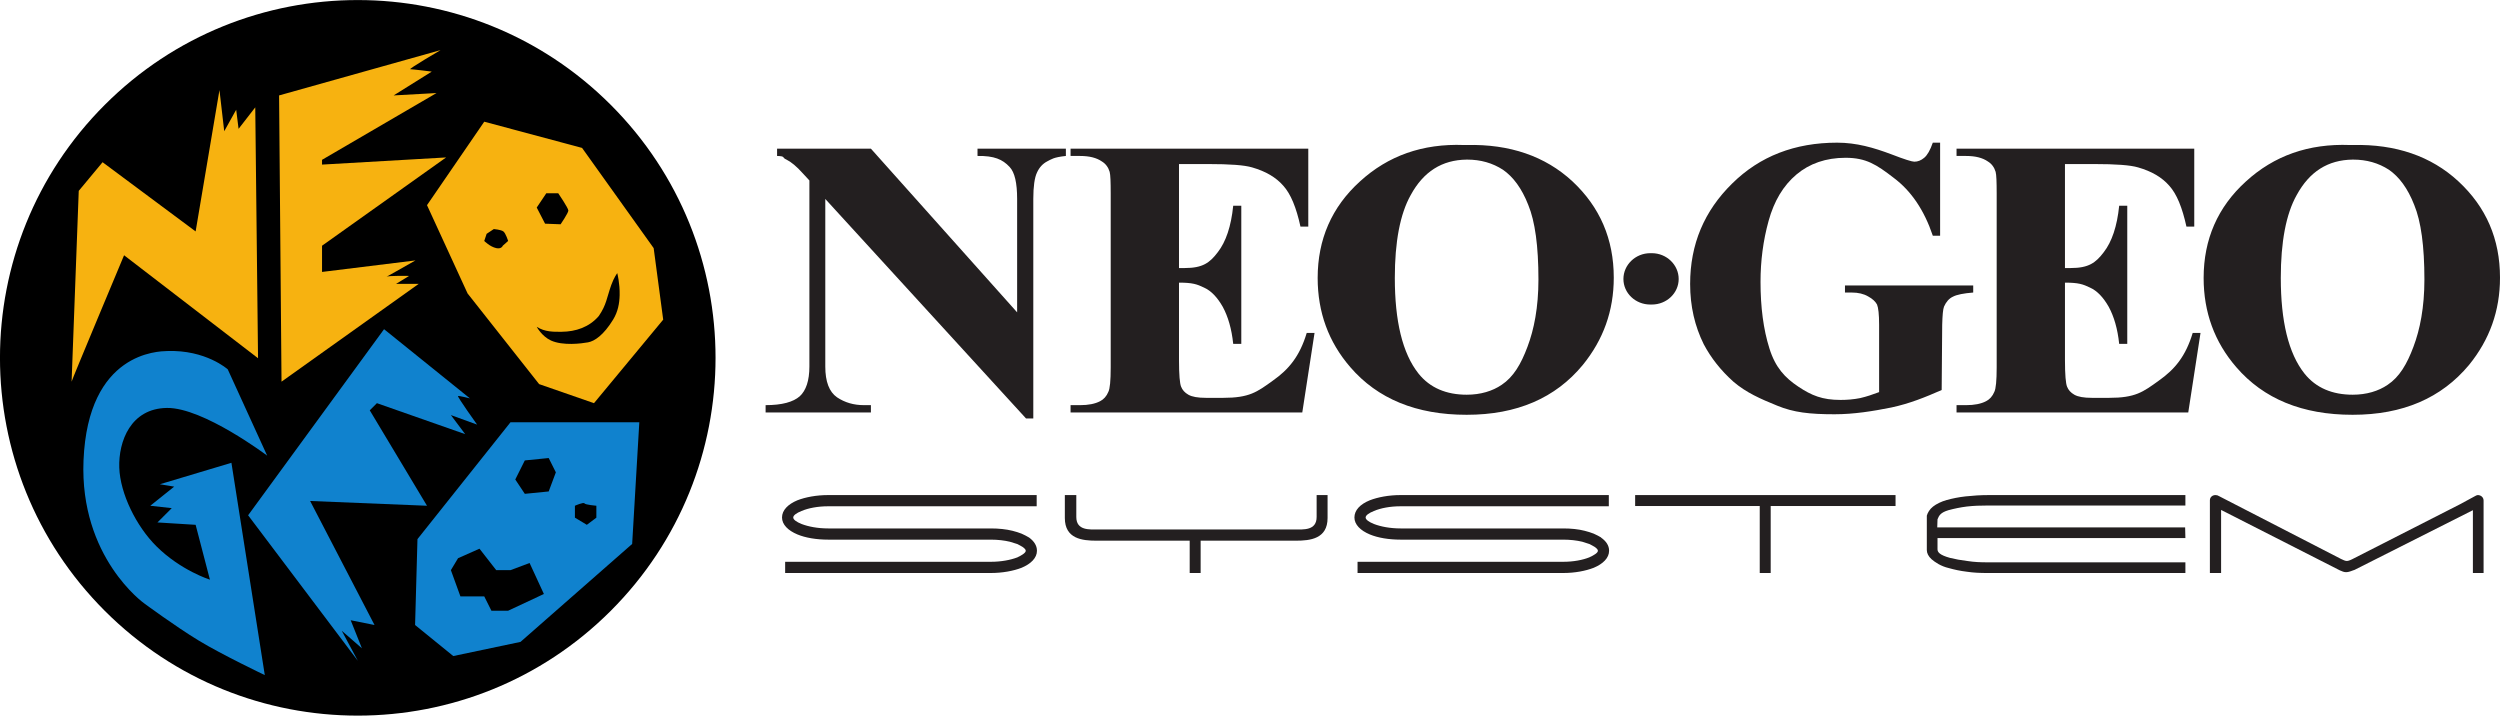 <svg enable-background="new 0 0 1888.167 540.525" viewBox="0 0 1888.167 540.525" xmlns="http://www.w3.org/2000/svg"><ellipse cx="270.263" cy="270.263" rx="270.264" ry="270.263" transform="matrix(.707 -.707 .707 .707 -111.947 270.263)"/><path d="m365.737 91.914-43.237 63.037 30.637 66.674 54.037 68.476 41.438 14.399 52.275-63.074-7.2-54.038-54.074-75.676zm39.638 154.912c6.112 3.9 12.6 3.825 18.9 3.75 10.538-.113 20.661-3.413 27.936-11.851 5.889-8.549 6.04-13.876 9.488-23.549 2.025-5.663 4.5-8.888 4.5-8.888s2.025 7.65 1.801 16.687c-.15 6.039-1.237 12.413-4.95 18.452-7.2 11.737-13.987 16.236-18.936 17.137-4.951.899-18.9 2.699-27.902-1.35-7.049-3.188-10.837-10.388-10.837-10.388zm0-90.075 7.236-10.801h9.002s7.649 11.25 7.649 13.052c0 1.8-5.851 10.386-5.851 10.386l-11.738-.449zm-30.6 30.638c-4.763-1.051-9.038-5.4-9.038-5.4l1.801-5.4 5.438-3.6s5.399.448 7.199 1.8c1.801 1.35 3.6 7.2 3.6 7.2l-4.05 3.6s-.9 2.699-4.95 1.8z" fill="#f7b210"/><path d="m54.075 288.264 5.4-144.114 18.001-21.637 70.274 52.276 18.002-106.763 3.6 31.087 9.037-16.238 1.8 14.438 12.601-16.238 2.1 189.489-101.178-77.776s-39.637 94.575-39.637 95.476z" fill="#f7b210"/><path d="m210.788 72.076 121.95-34.237s-24.638 14.436-22.837 14.436c1.799 0 16.199 1.8 16.199 1.8l-28.801 18.001 32.4-1.8-86.475 50.436v3.602l93.713-5.402-93.713 66.676v19.799l70.577-8.699s-23.288 13.237-21.902 12.338c1.353-.938 17.101-.638 17.101-.638l-9.899 6.037h17.1l-103.574 73.838z" fill="#f7b210"/><path d="m201.788 344.139-29.774-65.176s-16.5-14.888-45.788-13.837c-6.451.225-59.738.637-63.151 82.612-3.038 73.313 45.825 107.963 45.825 107.963s23.663 17.475 41.175 28.088c17.512 10.648 49.913 26.1 49.913 26.1l-25.201-160.352-54.075 16.201 10.838 1.801-18.038 14.438 16.199 1.799-10.799 10.801 28.837 1.8 10.8 41.437s-21.975-6.899-40.463-25.273c-15.148-15.075-27.336-39.64-28.011-59.401-.637-19.761 8.624-44.7 36.037-45.037 27.452-.339 75.676 36.036 75.676 36.036z" fill="#1082ce"/><path d="m187.388 389.176 102.675-140.549 64.874 52.275s-8.1-2.065-8.999-1.8c-.9.225 14.399 21.6 14.399 21.6l-19.8-7.201 10.8 14.399-66.675-23.398-5.399 5.399 43.237 72.076-88.275-3.6 48.639 93.674-18.001-3.601 8.476 21.189-15.226-13.239 12.149 22.688z" fill="#1082ce"/><path d="m315.299 407.176-1.799 64.875 28.838 23.438 50.773-10.688 84.338-73.986 5.4-91.914h-97.275zm81.077-34.201-7.202-10.836 7.202-14.4 18.036-1.801 5.401 10.801-5.401 14.438zm37.836 9.002s6.563-2.926 7.2-1.801c.637 1.087 9 1.801 9 1.801v9l-7.2 5.399-9-5.399zm-93.674 48.636 5.4-9 16.199-7.199 12.638 16.199h10.8l14.4-5.4 10.8 23.4-27 12.637h-12.637l-5.401-10.799h-17.999z" fill="#1082ce"/><g fill="#231f20"><path d="m1238.137 409.589h-149.62c-5.313 0-10.431-.197-15.55-.984-4.922-.591-9.449-1.575-13.584-2.756-5.906-1.378-10.237-4.331-12.993-6.691-2.362-2.168-3.544-4.531-3.544-6.893v-25.986c.591-2.165 2.166-4.922 4.725-6.89 2.557-1.969 6.103-3.74 10.237-4.922 4.331-1.181 9.056-2.165 14.371-2.756 5.512-.591 11.221-.984 17.521-.984h148.436v7.875h-148.436c-6.3 0-11.812.197-16.734.787-4.727.591-9.449 1.575-13.781 2.753-5.906 1.775-7.087 3.94-8.268 6.893l-.197 6.1h187.218l.197 8.074h-187.218v8.465c0 2.165 1.575 4.331 9.447 6.497 3.94.987 8.271 1.772 13.193 2.365 4.919.785 9.843.982 14.765.982h149.814v8.071z" transform="translate(412.416 23.185)"/><path d="m1042.1 409.589h-.394z" transform="translate(299.376 23.185)"/><path d="m1099.289 340.492h-94.298v50.594h-8.271v-50.594h-94.101v-8.268h196.67z" transform="translate(332.353 41.688)"/><path d="m800.986 376.251h-54.531v24.411h-8.268v-24.411h-70.478c-10.631 0-23.818-1.381-23.818-17.13v-17.324h8.659v16.539c0 10.434 10.04 9.447 16.537 9.447h131.309 16.93c6.693 0 16.733.987 16.733-9.447v-16.539h8.268v17.324c0 15.749-13.19 17.13-23.821 17.13z" transform="translate(160.344 32.112)"/><path d="m687.859 340.758h-157.492c-7.875 0-14.962 1.381-20.08 3.546-3.937 1.575-6.3 3.347-6.3 4.922s2.362 3.344 6.3 4.919c5.118 1.971 12.206 3.349 20.08 3.349h68.312 54.531c5.906 0 11.615.588 16.34 1.769 2.559.591 4.725 1.378 6.89 2.168 2.166.982 4.134 1.969 5.709 2.953 3.74 2.753 5.906 6.103 5.906 9.84v.2c0 5.315-4.528 9.84-11.615 12.793-6.103 2.362-14.371 3.94-23.23 3.94h-155.325v-8.468h155.326c7.875 0 14.962-1.378 20.08-3.344 3.74-1.772 6.3-3.546 6.3-4.922v-.2c0-.785-.984-1.769-2.362-2.756-1.181-.787-2.559-1.375-3.937-2.165-1.772-.588-3.544-1.178-5.709-1.769-4.134-.984-9.056-1.575-14.371-1.575h-54.531-68.312c-8.859 0-17.127-1.378-23.23-3.94-7.087-2.95-11.615-7.478-11.615-12.793 0-5.515 4.528-10.04 11.615-12.993 6.103-2.365 14.371-3.94 23.23-3.94h157.492v8.466z" transform="translate(95.112 41.617)"/><path d="m961.936 340.758h-157.292c-7.875 0-14.962 1.381-20.08 3.546-3.937 1.575-6.3 3.347-6.3 4.922s2.362 3.344 6.3 4.919c5.118 1.971 12.206 3.349 20.08 3.349h68.312 54.529c5.909 0 11.618.588 16.146 1.769 2.557.591 4.725 1.378 6.888 2.168 2.168.982 4.134 1.969 5.712 2.953h-.197c3.937 2.753 6.1 6.103 6.1 9.84v.2c0 5.315-4.528 9.84-11.615 12.793-6.1 2.362-14.172 3.94-23.033 3.94h-155.325v-8.468h155.323c7.877 0 14.768-1.378 19.689-3.344 3.935-1.772 6.497-3.546 6.497-4.922v-.2c0-.785-.984-1.769-2.362-2.756-1.181-.787-2.559-1.375-3.937-2.165-1.772-.588-3.544-1.178-5.512-1.769-4.134-.984-9.056-1.575-14.374-1.575h-54.529-68.312c-8.859 0-17.127-1.378-23.23-3.94-7.087-2.95-11.615-7.478-11.615-12.793 0-5.515 4.331-10.04 11.615-12.993 6.103-2.365 14.371-3.94 23.23-3.94h157.292z" transform="translate(253.151 41.617)"/><path d="m1378.235 329.198c2.166 0 4.331 1.575 4.331 4.134v54.728h-8.071v-47.444l-89.377 45.082-1.181.396c-4.922 1.966-6.3 1.575-9.846 0l-1.178-.593-88.592-45.079v47.638h-8.465v-54.925c0-2.559 2.166-3.937 4.134-3.937 1.184 0 1.772.197 2.759.787l92.13 47.447c3.544 1.575 4.137 2.36 8.468.197l81.499-41.538 11.618-6.3c.59-.396 1.375-.593 1.771-.593" transform="translate(493.2 44.713)"/><path d="m1120.64-34.306v70.281h-5.512c-6.497-19.293-16.34-33.861-29.527-43.701-12.996-10.043-20.87-15.161-36.423-15.161-14.765 0-27.167 4.331-37.011 12.599-10.043 8.468-16.93 20.08-21.065 35.042s-6.1 30.317-6.1 46.066c0 19.096 2.166 35.829 6.691 50.203 4.528 14.565 11.812 22.24 21.852 28.939 10.04 6.691 18.112 10.037 31.892 10.037 4.922 0 9.843-.394 14.765-1.375 5.121-1.184 9.056-2.562 14.368-4.531v-50.791c0-7.875-.588-12.993-1.572-15.355-1.181-2.166-3.347-4.331-6.693-6.103-3.349-1.969-7.481-2.953-12.402-2.953h-5.119v-5.315h96.857v5.315c-7.284.591-12.402 1.578-15.358 3.15-2.953 1.381-5.118 3.937-6.691 7.481-.787 1.969-1.184 6.497-1.378 13.781l-.394 49.216c-12.602 5.512-24.214 10.237-37.995 13.19-13.781 2.756-28.154 5.116-42.916 5.116-18.899 0-30.908-1.375-43.31-6.494-12.597-5.118-23.427-9.843-33.076-18.114-9.449-8.462-16.928-17.909-22.44-28.346-6.693-13.584-10.237-28.545-10.237-45.478 0-29.921 10.631-55.119 31.695-75.787 20.868-20.674 47.444-30.91 79.336-30.91 14.568 0 27.561 3.74 41.145 8.859 9.646 3.74 15.355 5.512 17.127 5.512 2.756 0 5.119-.984 7.481-2.953s4.528-5.709 6.497-11.418h5.513z" transform="translate(344.664 142.057)"/><path d="m893.886-16.831c-18.702.197-32.68 9.059-42.326 26.776-8.071 14.371-12.009 35.433-12.009 62.6 0 32.483 5.709 56.894 17.915 72.249 8.662 10.828 21.065 15.946 36.42 15.946v15.159h-.197c-37.798 0-67.131-12.006-87.802-36.023-16.34-18.902-24.608-41.344-24.608-67.33 0-29.136 10.631-53.547 31.892-72.837 21.261-19.492 47.444-28.745 78.549-27.561h2.166zm.394 0h-.394v-11.022c32.483-.787 59.256 8.462 79.73 27.364 20.868 19.487 31.299 43.704 31.299 72.837 0 25.002-7.869 46.854-23.424 65.95-20.671 25.005-49.807 37.601-87.605 37.601v-15.159c10.434 0 19.49-2.756 26.38-7.478 8.859-5.906 14.568-15.555 19.49-28.745 4.922-12.993 8.268-29.727 8.268-50.791 0-25.199-2.559-43.901-7.678-56.303-4.922-12.599-11.418-21.261-19.096-26.574-7.875-5.118-16.93-7.68-26.97-7.68" transform="translate(213.912 137.377)"/><path d="m756.035-12.258v78.549h4.331c13.584 0 18.899-3.937 25.002-12.009 6.103-7.875 10.04-19.492 11.615-35.042h6.103v104.338h-6.103c-1.181-11.418-3.937-20.674-7.875-27.955-4.134-7.284-8.859-12.206-14.174-14.568-5.315-2.562-8.662-3.74-18.899-3.74v58.469c0 11.024.591 17.718 1.575 20.08.984 2.559 2.756 4.528 5.512 6.103s7.087 2.362 13.387 2.362h12.796c19.883 0 25.592-4.331 37.601-12.993 12.009-8.465 20.277-18.308 25.592-36.026h5.906l-9.253 60.041h-175.012v-5.509h7.284c6.103 0 11.221-.984 14.962-2.953 2.756-1.378 4.922-3.74 6.3-7.087 1.181-2.362 1.772-8.465 1.772-18.505v-131.116c0-8.856-.197-14.371-.787-16.534-.984-3.347-2.953-6.103-5.906-7.877-3.937-2.756-9.449-4.131-16.34-4.131h-7.284v-5.512h179.54v58.86h-5.906c-3.15-14.371-7.284-24.608-12.993-30.902-5.512-6.302-13.19-10.83-23.427-13.783-5.906-1.772-16.93-2.559-33.27-2.559h-22.049z" transform="translate(134.424 136.152)"/><path d="m608.445-28.121 110.441 123.631v-85.639c0-12.006-1.772-20.077-5.709-24.214-5.315-5.706-11.615-8.465-24.214-8.266v-5.512h66.737v5.512c-9.449.984-11.024 2.559-14.174 4.131-3.347 1.775-5.906 4.531-7.678 8.468-1.772 3.74-2.756 10.431-2.756 19.881v165.76h-5.512l-151.586-165.76v126.584c0 11.418 2.953 19.099 8.859 23.23 5.906 3.94 12.599 5.909 20.277 5.909h5.315v5.509h-79.533v-5.509c12.402 0 20.868-2.362 25.789-6.693 4.725-4.331 7.284-11.812 7.284-22.445v-140.563l-4.922-5.313c-4.725-5.318-8.859-8.662-12.402-10.437-3.74-1.575-.394-2.557-7.087-2.753v-5.512h70.871z" transform="translate(49.32 140.4)"/><path d="m1318.301-16.831c-18.705.197-32.679 9.059-42.326 26.776-8.074 14.371-12.009 35.433-12.009 62.6 0 32.483 5.709 56.894 17.912 72.249 8.662 10.828 21.064 15.946 36.423 15.946v15.159h-.2c-37.798 0-67.131-12.006-87.802-36.023-16.337-18.902-24.608-41.344-24.608-67.33 0-29.136 10.631-53.547 31.892-72.837 21.261-19.492 47.444-28.745 78.552-27.561h2.165v11.021zm.394 0h-.394v-11.022c32.483-.787 59.254 8.462 79.727 27.364 21.065 19.487 31.498 43.704 31.498 72.837 0 25.002-7.872 46.854-23.427 65.95-20.868 25.005-50.004 37.601-87.799 37.601v-15.159c10.431 0 19.49-2.756 26.377-7.478 8.862-5.906 14.571-15.555 19.49-28.745 4.922-12.993 8.271-29.727 8.271-50.791 0-25.199-2.562-43.901-7.68-56.303-4.922-12.599-11.418-21.261-19.093-26.574-7.874-5.118-16.933-7.68-26.97-7.68" transform="translate(458.641 137.377)"/><path d="m1180.448-12.258v78.549h4.334c13.584 0 18.899-3.937 25.002-12.009 6.1-7.875 10.037-19.492 11.615-35.042h6.103v104.338h-6.103c-1.184-11.418-3.937-20.674-7.875-27.955-4.134-7.284-8.859-12.206-14.174-14.568-5.315-2.562-8.665-3.74-18.902-3.74v58.469c0 11.024.593 17.718 1.578 20.08.984 2.559 2.756 4.528 5.512 6.103s7.087 2.362 13.387 2.362h12.793c19.886 0 25.595-4.331 37.601-12.993 12.011-8.465 20.277-18.308 25.595-36.026h5.906l-9.253 60.041h-175.013v-5.509h7.284c6.1 0 11.221-.984 14.962-2.953 2.753-1.378 4.919-3.74 6.3-7.087 1.178-2.362 1.772-8.465 1.772-18.505v-131.116c0-8.856-.197-14.371-.787-16.534-.984-3.347-2.953-6.103-5.906-7.877-3.94-2.756-9.449-4.131-16.34-4.131h-7.284v-5.512h179.54v58.86h-5.906c-3.153-14.371-7.284-24.608-12.993-30.902-5.512-6.302-13.19-10.83-23.427-13.783-5.909-1.772-16.933-2.559-33.27-2.559h-22.051z" transform="translate(379.151 136.152)"/><path d="m981.79 79.694h1.184c11.219 0 20.277 8.856 20.277 19.49 0 10.631-9.058 19.293-20.277 19.293h-1.184c-11.219 0-20.274-8.662-20.274-19.293-.001-10.634 9.055-19.49 20.274-19.49" transform="translate(264.6 111.528)"/></g></svg>